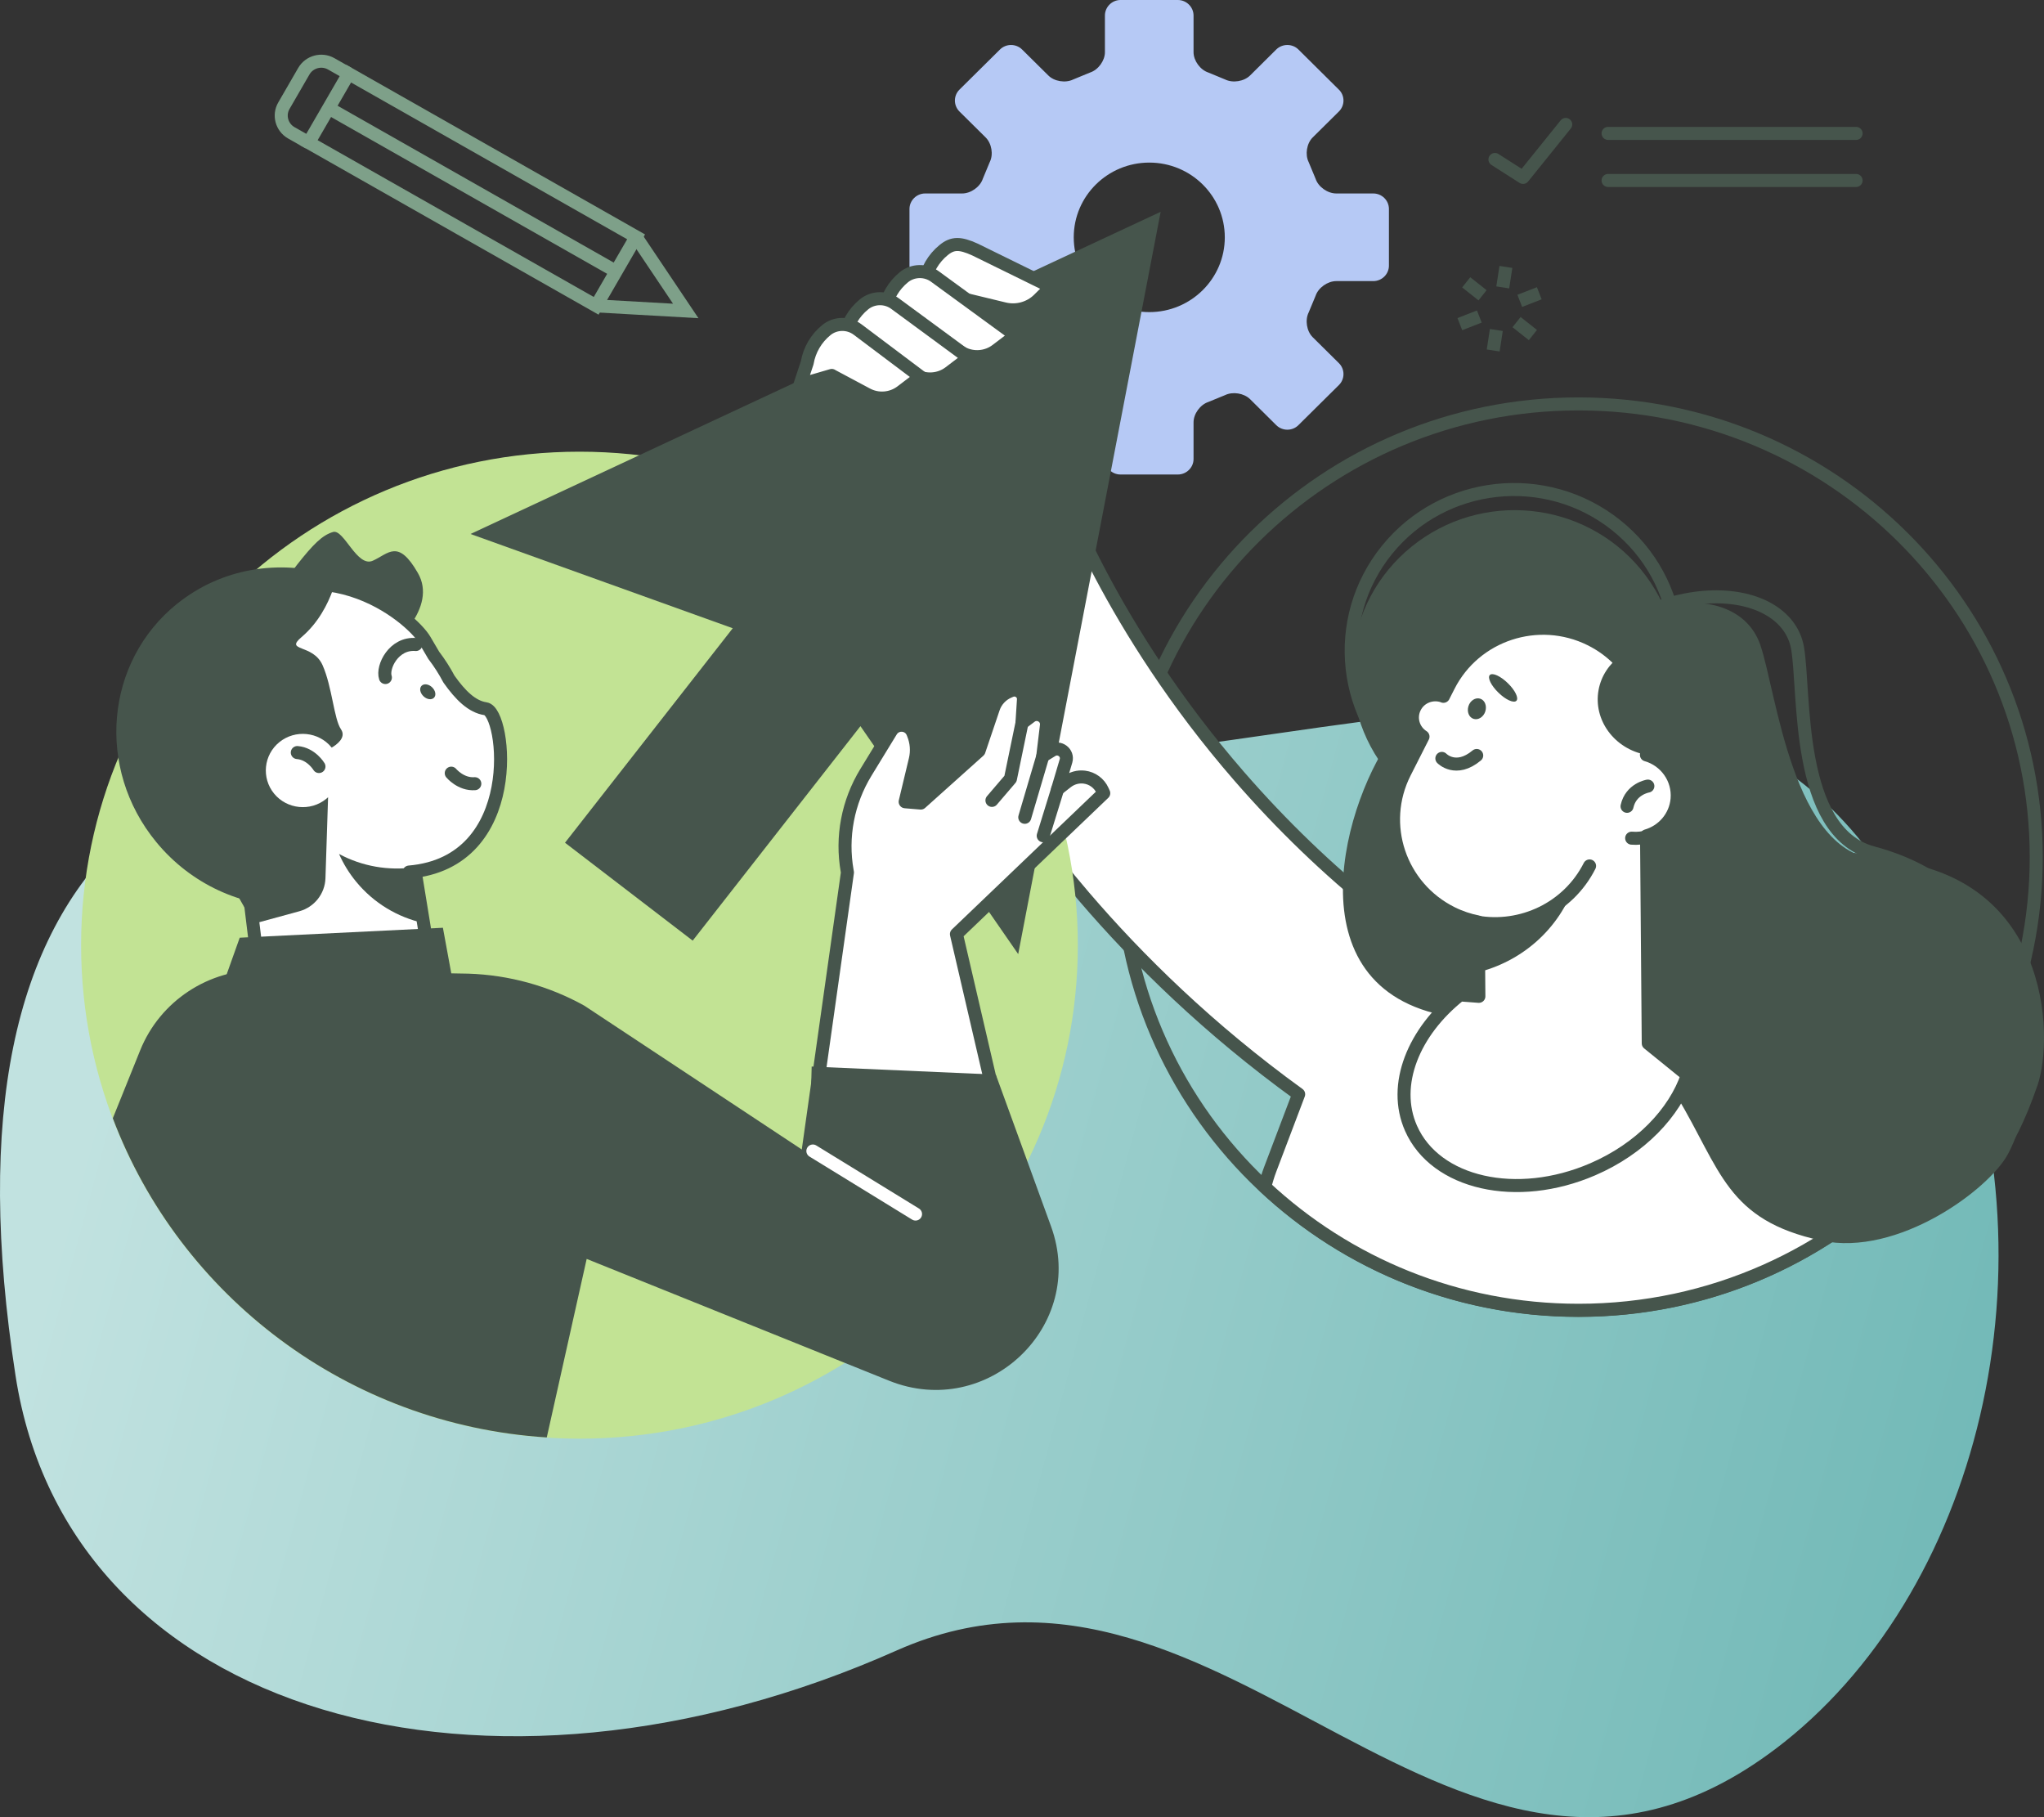 <svg width="378" height="336" viewBox="0 0 378 336" fill="none" xmlns="http://www.w3.org/2000/svg">
<rect x="0" y="0" width="378" height="336" fill="#333333" stroke="none"/>
<path fill-rule="evenodd" clip-rule="evenodd" d="M328.253 323.451C365.554 295.34 381.624 234.274 359.574 182.088C318.771 85.647 235.519 158.281 121.357 138.778C31.306 123.312 -11.975 158.281 2.866 254.316C12.553 317.396 90.036 338.917 165.867 305.156C226.863 278.123 269.318 367.835 328.253 323.447V323.451Z" fill="url(#paint0_linear_252_138)"/>
<g clip-path="url(#clip0_252_138)">
<path d="M253.966 35.773H247.119C245.516 35.773 243.792 34.559 243.295 33.056L242.02 29.991C241.316 28.585 241.643 26.517 242.76 25.411L247.605 20.615C248.734 19.497 248.734 17.67 247.605 16.576L240.114 9.148C238.997 8.042 237.151 8.042 236.022 9.148L231.178 13.956C230.049 15.062 227.985 15.398 226.552 14.689L223.469 13.415C221.963 12.922 220.725 11.227 220.725 9.652V2.873C220.725 1.298 219.414 0 217.823 0H207.212C205.634 0 204.335 1.298 204.335 2.873V9.652C204.335 11.227 203.096 12.922 201.579 13.415L198.483 14.689C197.05 15.398 194.974 15.062 193.869 13.956L189.013 9.148C187.896 8.042 186.05 8.042 184.933 9.148L177.43 16.576C176.313 17.682 176.313 19.497 177.43 20.615L182.275 25.411C183.404 26.529 183.744 28.585 183.027 29.991L181.753 33.056C181.255 34.559 179.531 35.773 177.94 35.773H171.081C169.502 35.773 168.191 37.071 168.191 38.634V49.115C168.191 50.69 169.502 51.976 171.081 51.976H177.94C179.531 51.976 181.243 53.202 181.753 54.693L183.027 57.758C183.731 59.164 183.392 61.232 182.275 62.35L177.43 67.146C176.313 68.252 176.313 70.079 177.43 71.197L184.933 78.614C186.05 79.731 187.896 79.731 189.013 78.614L193.869 73.805C194.986 72.688 197.062 72.363 198.483 73.06L201.579 74.322C203.096 74.827 204.335 76.522 204.335 78.097V84.876C204.335 86.463 205.621 87.737 207.212 87.737H217.823C219.401 87.737 220.725 86.451 220.725 84.876V78.097C220.725 76.51 221.951 74.827 223.469 74.322L226.552 73.06C227.985 72.363 230.049 72.7 231.178 73.805L236.022 78.614C237.151 79.731 238.997 79.731 240.114 78.614L247.605 71.197C248.734 70.091 248.734 68.252 247.605 67.146L242.76 62.35C241.631 61.232 241.316 59.164 242.02 57.758L243.295 54.693C243.792 53.202 245.516 51.976 247.119 51.976H253.966C255.557 51.976 256.856 50.69 256.856 49.115V38.634C256.856 37.059 255.557 35.773 253.966 35.773ZM212.542 57.71C204.82 57.71 198.568 51.52 198.568 43.887C198.568 36.254 204.82 30.063 212.542 30.063C220.263 30.063 226.504 36.254 226.504 43.887C226.504 51.52 220.239 57.71 212.542 57.71Z" fill="#B6C9F5"/>
<path d="M291.918 242.296C338.666 242.296 376.564 204.774 376.564 158.489C376.564 112.204 338.666 74.683 291.918 74.683C245.169 74.683 207.271 112.204 207.271 158.489C207.271 204.774 245.169 242.296 291.918 242.296Z" stroke="#46554C" stroke-width="2.408" stroke-linecap="round" stroke-linejoin="round"/>
<path d="M352.297 209.011C302.167 201.895 260.754 179.862 229.176 143.548C205.222 115.997 196.116 90.045 196.031 89.781L178.779 95.538L161.503 101.236C161.94 102.522 172.405 133.018 200.451 165.762C210.455 177.445 223.567 190.319 240.164 202.328L234.882 216.259C234.482 217.317 234.166 218.387 233.899 219.469C249.051 233.605 269.459 242.272 291.92 242.272C316.493 242.272 338.614 231.898 354.081 215.334L352.297 208.987V209.011Z" fill="white" stroke="#46554C" stroke-width="2.408" stroke-linecap="round" stroke-linejoin="round"/>
<path d="M366.9 198.866C371.259 191.509 375.034 165.377 346.285 157.66C331.983 153.813 333.84 127.861 332.42 119.808C330.21 107.318 305.334 105.239 287.936 125.686C282.934 131.564 330.125 203.085 351.396 212.076C355.014 213.603 360.987 208.879 366.912 198.878L366.9 198.866Z" stroke="#46554C" stroke-width="2.408" stroke-linecap="round" stroke-linejoin="round"/>
<path d="M376.773 200.777C379.978 191.449 379.043 161.002 347.283 158.898C331.488 157.852 328.562 128.054 325.539 119.255C320.864 105.624 294.252 109.025 279.755 136.179C275.591 143.981 338.784 214.024 362.896 219.301C366.988 220.19 372.402 213.471 376.761 200.777H376.773Z" fill="#46554C"/>
<path d="M299.193 147.207C312.061 136.779 313.954 117.998 303.422 105.257C292.889 92.517 273.919 90.642 261.051 101.07C248.183 111.498 246.29 130.28 256.822 143.02C267.355 155.761 286.325 157.635 299.193 147.207Z" fill="#46554C"/>
<path d="M303.472 138.98C313.878 126.138 311.799 107.375 298.829 97.072C285.858 86.769 266.908 88.828 256.502 101.669C246.095 114.511 248.174 133.274 261.145 143.577C274.115 153.879 293.066 151.821 303.472 138.98Z" stroke="#46554C" stroke-width="2.408" stroke-linecap="round" stroke-linejoin="round"/>
<path d="M318.292 147.057C325.299 139.234 324.575 127.269 316.674 120.331C308.773 113.393 296.687 114.11 289.68 121.933C282.672 129.755 283.397 141.721 291.298 148.659C299.199 155.597 311.284 154.88 318.292 147.057Z" fill="#46554C"/>
<path d="M311.066 126.816C295.417 126.503 266.837 124.123 258.156 135.218C248.662 147.358 238.257 182.723 267.893 187.915C274.534 188.829 281.952 186.257 287.962 185.668C297.298 184.754 301.863 188.925 310.071 202.628C318.29 216.332 319.237 225.587 336.805 229.386C350.961 232.439 367.837 219.938 371.334 213.387C382.71 192.05 358.683 165.173 349.686 159.908C340.69 154.643 333.163 161.158 326.57 152.503C322.43 147.058 317.683 136.336 311.042 126.828L311.066 126.816Z" fill="#46554C"/>
<path d="M107.161 266.012C158.061 266.012 199.323 225.159 199.323 174.765C199.323 124.371 158.061 83.518 107.161 83.518C56.262 83.518 15 124.371 15 174.765C15 225.159 56.262 266.012 107.161 266.012Z" fill="#C2E394"/>
<path d="M188.297 176.412L201.47 107.787L214.643 39.163L150.83 68.949L87.018 98.736L135.508 116.165L104.488 155.821L128.102 173.924L159.122 134.268L188.297 176.412Z" fill="#46554C"/>
<path d="M269.969 59.934L273.575 58.528" stroke="#46554C" stroke-width="2.408" stroke-miterlimit="10"/>
<path d="M281.055 55.63L284.661 54.224" stroke="#46554C" stroke-width="2.408" stroke-miterlimit="10"/>
<path d="M276.138 64.802L276.72 61.016" stroke="#46554C" stroke-width="2.408" stroke-miterlimit="10"/>
<path d="M277.907 53.142L278.49 49.356" stroke="#46554C" stroke-width="2.408" stroke-miterlimit="10"/>
<path d="M271.148 52.205L274.171 54.597" stroke="#46554C" stroke-width="2.408" stroke-miterlimit="10"/>
<path d="M280.458 59.561L283.482 61.953" stroke="#46554C" stroke-width="2.408" stroke-miterlimit="10"/>
<path d="M147.712 231.622L156.72 161.314L156.672 161.05C155.567 154.763 156.793 148.284 160.132 142.815L164.806 135.17C165.753 133.619 168.084 133.799 168.788 135.47L168.885 135.711C169.505 137.213 169.638 138.872 169.262 140.447L167.392 148.248L170.282 148.488L181.051 138.836L183.722 130.939C184.195 129.544 185.251 128.414 186.635 127.849L186.951 127.717C188.104 127.248 189.355 128.138 189.27 129.364L188.991 133.703L190.605 132.489C191.892 131.528 193.714 132.561 193.519 134.136L192.839 139.798L194.551 138.752C195.911 137.922 197.587 139.185 197.137 140.699L195.583 145.928L197.319 144.57C198.218 143.86 199.371 143.548 200.525 143.692C202.018 143.885 203.293 144.822 203.9 146.18L204.118 146.661L176.874 172.722L187 216.704" fill="white"/>
<path d="M186.344 213.471L176.874 172.722L204.118 146.661L203.9 146.18C203.293 144.822 202.006 143.872 200.525 143.692C199.383 143.548 198.23 143.872 197.319 144.57L195.583 145.928L197.137 140.699C197.587 139.185 195.911 137.922 194.551 138.752L192.839 139.798L193.519 134.136C193.714 132.549 191.88 131.515 190.606 132.489L188.991 133.703L189.27 129.364C189.355 128.138 188.104 127.248 186.951 127.717L186.635 127.849C185.264 128.414 184.195 129.544 183.722 130.939L181.051 138.836L170.282 148.488L167.392 148.248L169.262 140.447C169.638 138.872 169.505 137.213 168.885 135.711L168.788 135.47C168.096 133.787 165.765 133.607 164.806 135.17L160.132 142.815C156.793 148.284 155.555 154.751 156.672 161.05L156.72 161.314L147.712 225.143" stroke="#46554C" stroke-width="2.408" stroke-linecap="round" stroke-linejoin="round"/>
<path d="M183.441 147.995L186.865 143.993L188.989 133.715" stroke="#46554C" stroke-width="2.408" stroke-linecap="round" stroke-linejoin="round"/>
<path d="M192.85 139.81L189.512 151.121" stroke="#46554C" stroke-width="2.408" stroke-linecap="round" stroke-linejoin="round"/>
<path d="M195.582 145.94L192.923 154.535" stroke="#46554C" stroke-width="2.408" stroke-linecap="round" stroke-linejoin="round"/>
<path d="M50.645 202.508L80.487 183.949L75.242 151.758L45.048 156.566L50.645 202.508Z" fill="white" stroke="#46554C" stroke-width="2.408" stroke-linecap="round" stroke-linejoin="round"/>
<path d="M49.343 114.651C49.343 114.651 65.952 123.834 69.424 121.671C72.897 119.507 80.958 112.319 77.279 105.948C73.613 99.577 71.877 102.354 68.951 103.676C66.025 104.998 63.597 97.798 61.606 98.363C59.615 98.928 57.903 100.659 54.916 104.446C51.929 108.244 49.343 114.651 49.343 114.651Z" fill="#46554C"/>
<path d="M54.627 166.94C47.306 166.026 40.253 162.36 35.141 156.157C24.822 143.62 26.643 125.71 38.674 115.54C58.415 98.868 76.153 114.218 78.557 118.353C79.116 119.327 79.662 120.264 80.208 121.166C81.289 122.572 82.224 124.051 83.025 125.566C85.174 128.607 87.311 130.686 89.799 131.047C93.612 131.6 96.793 159.463 75.655 161.242" fill="white"/>
<path d="M54.627 166.94C47.306 166.026 40.253 162.36 35.141 156.157C24.822 143.62 26.643 125.71 38.674 115.54C58.415 98.868 76.153 114.218 78.557 118.353C79.116 119.327 79.662 120.264 80.208 121.166C81.289 122.572 82.224 124.051 83.025 125.565C85.174 128.607 87.311 130.686 89.799 131.047C93.612 131.6 96.793 159.463 75.655 161.242" stroke="#46554C" stroke-width="2.408" stroke-linecap="round" stroke-linejoin="round"/>
<path d="M32.749 111.646C40.944 105.035 51.628 103.4 61.231 106.285C58.621 107.427 56.132 108.905 53.837 110.744C38.273 123.294 37.216 147.527 51.482 164.872C52.271 165.834 53.097 166.748 53.947 167.637C44.659 167.625 35.347 163.538 28.9 155.701C17.706 142.094 19.43 122.368 32.736 111.646H32.749Z" fill="#46554C"/>
<path d="M59.653 122.993C57.868 118.978 52.538 120.541 55.78 117.788C61.923 112.571 62.834 103.977 62.834 103.977C45.035 102.546 32.166 130.83 32.166 130.83L42.777 163.514L46.917 170.798L55.331 168.502C58.123 167.745 60.09 165.269 60.187 162.396L60.673 147.407C60.563 147.515 60.442 147.623 60.321 147.719C57.395 150.087 53.072 149.642 50.693 146.745C48.313 143.849 48.75 139.569 51.676 137.213C54.602 134.857 58.924 135.29 61.304 138.187C61.316 138.199 61.328 138.223 61.34 138.235C62.19 137.742 64.109 136.396 63.065 134.857C61.741 132.922 61.438 127.02 59.653 122.993Z" fill="#46554C"/>
<path d="M83.45 142.959C83.45 142.959 85.21 145.098 87.808 144.906" stroke="#46554C" stroke-width="2.408" stroke-linecap="round" stroke-linejoin="round"/>
<path d="M58.986 141.733C58.986 141.733 57.578 139.365 54.98 139.149" stroke="#46554C" stroke-width="2.408" stroke-linecap="round" stroke-linejoin="round"/>
<path d="M76.917 119.171C72.813 118.822 70.628 123.342 71.271 125.277" stroke="#46554C" stroke-width="2.408" stroke-linecap="round" stroke-linejoin="round"/>
<path d="M78.302 128.727C78.934 129.34 79.808 129.472 80.257 129.015C80.706 128.559 80.548 127.705 79.917 127.092C79.286 126.479 78.412 126.347 77.962 126.804C77.513 127.26 77.671 128.114 78.302 128.727Z" fill="#46554C"/>
<path d="M76.624 160.365L78.3 170.666C73.577 169.608 69.158 167.036 65.867 163.033C64.544 161.434 63.5 159.703 62.699 157.9C66.96 160.196 71.865 161.038 76.612 160.365H76.624Z" fill="#46554C"/>
<path d="M194.381 226.789L184.158 198.698L150.103 197.207L149.678 213.471L108.071 185.956C101.503 182.302 94.134 180.27 86.606 180.03L48.508 179.345C38.589 179.165 29.605 185.079 25.926 194.202L20.864 206.763C33.284 239.579 64.231 263.416 101.115 265.784L108.496 232.776L164.405 255.29C182.641 262.634 201.046 245.133 194.381 226.789Z" fill="#46554C"/>
<path d="M169.312 224.482L150.324 212.822" stroke="white" stroke-width="2.408" stroke-linecap="round" stroke-linejoin="round"/>
<path d="M85.052 188.673L81.908 171.544L44.332 173.383L39.439 187.11L85.052 188.673Z" fill="#46554C"/>
<path d="M64.479 13.616L57.093 26.369L110.25 56.547L117.636 43.794L64.479 13.616Z" stroke="#7EA089" stroke-width="2.408"/>
<path d="M113.933 50.185L60.781 20.002" stroke="#7EA089" stroke-width="2.408"/>
<path d="M57.089 26.385L53.872 24.558C52.099 23.548 51.48 21.3 52.5 19.545L56.191 13.162C57.21 11.408 59.481 10.794 61.253 11.804L64.471 13.631" stroke="#7EA089" stroke-width="2.408"/>
<path d="M110.242 56.556L126.815 57.494L117.624 43.803" stroke="#7EA089" stroke-width="2.408"/>
<path d="M297.384 24.666H343.252" stroke="#46554C" stroke-width="2.408" stroke-linecap="round" stroke-linejoin="round"/>
<path d="M297.384 33.369H343.252" stroke="#46554C" stroke-width="2.408" stroke-linecap="round" stroke-linejoin="round"/>
<path d="M289.552 23.007L281.661 32.804L276.464 29.486" stroke="#46554C" stroke-width="2.408" stroke-linecap="round" stroke-linejoin="round"/>
<path d="M175.524 54.609L169.927 58.431L170.972 52.289C171.372 49.921 172.635 47.769 174.505 46.243C176.168 44.884 177.528 44.884 180.296 46.135L194.403 53.058L192.085 55.354C190.433 56.989 188.029 57.65 185.759 57.109L175.524 54.633V54.609Z" fill="white" stroke="#46554C" stroke-width="2.408" stroke-linecap="round" stroke-linejoin="round"/>
<path d="M168.167 59.633L162.57 63.456L163.614 57.313C164.015 54.946 165.278 52.794 167.147 51.267C168.811 49.909 171.215 49.861 172.939 51.159L187.848 62.038L184.29 64.742C182.457 66.136 179.956 66.341 177.916 65.247L168.155 59.645L168.167 59.633Z" fill="white" stroke="#46554C" stroke-width="2.408" stroke-linecap="round" stroke-linejoin="round"/>
<path d="M160.798 64.646L155.201 68.468L156.246 62.326C156.646 59.958 157.909 57.806 159.779 56.28C161.442 54.921 163.846 54.873 165.57 56.172L179.155 66.16L175.598 68.865C173.765 70.259 171.264 70.464 169.224 69.37L160.786 64.658L160.798 64.646Z" fill="white" stroke="#46554C" stroke-width="2.408" stroke-linecap="round" stroke-linejoin="round"/>
<path d="M153.817 69.418L147.929 71.137L149.277 67.086C149.677 64.718 150.94 62.566 152.81 61.04C154.473 59.681 156.877 59.633 158.601 60.931L170.256 69.694L166.699 72.399C164.865 73.793 162.364 73.998 160.325 72.904L153.817 69.43V69.418Z" fill="white" stroke="#46554C" stroke-width="2.408" stroke-linecap="round" stroke-linejoin="round"/>
<path d="M298.717 161.987C314.246 161.861 326.738 150.054 326.618 135.616C326.498 121.177 313.813 109.574 298.284 109.7C282.755 109.826 270.264 121.634 270.383 136.072C270.503 150.511 283.189 162.114 298.717 161.987Z" fill="#46554C"/>
<path d="M305.604 139.581C307.304 130.818 303.54 121.539 295.976 117.319C291.266 114.687 286.009 114.555 281.444 116.466C283.908 116.682 290.78 117.692 292.164 122.176C293.864 127.657 294.143 138.139 305.604 139.581Z" fill="#46554C"/>
<path d="M264.825 112.631C262.117 122.236 267.787 132.201 277.488 134.881C287.188 137.562 297.253 131.948 299.961 122.344C302.668 112.739 296.998 102.775 287.298 100.094C277.597 97.413 267.532 103.027 264.825 112.631Z" stroke="#46554C" stroke-width="2.408" stroke-linecap="round" stroke-linejoin="round"/>
<path d="M291.071 132.293C299.459 129.015 303.576 119.624 300.264 111.319C296.953 103.013 287.469 98.938 279.08 102.216C270.691 105.495 266.575 114.885 269.886 123.19C273.198 131.496 282.682 135.571 291.071 132.293Z" fill="#46554C"/>
<path d="M266.934 128.751L267.906 126.84C272.738 117.295 284.49 113.437 294.13 118.221C302.264 122.26 306.307 131.167 304.474 139.581C308.031 140.591 310.472 143.981 310.144 147.755C309.852 151.049 307.521 153.681 304.498 154.547L304.814 192.916L312.05 198.782C309.694 205.742 303.369 212.401 294.531 216.212C280.496 222.27 265.453 218.868 260.937 208.615C257.404 200.597 261.386 190.764 269.994 183.961L273.49 184.225L273.381 170.486C271.718 170.149 270.079 169.62 268.488 168.827C258.849 164.031 254.951 152.407 259.783 142.863L263.159 136.204C261.362 135.062 260.67 132.754 261.641 130.806C262.612 128.847 264.919 127.994 266.946 128.739L266.934 128.751Z" fill="white" stroke="#46554C" stroke-width="2.408" stroke-linecap="round" stroke-linejoin="round"/>
<path d="M301.745 154.979C306.08 155.364 309.904 152.191 310.28 147.899" stroke="#46554C" stroke-width="2.408" stroke-linecap="round" stroke-linejoin="round"/>
<path d="M304.742 145.351C304.742 145.351 301.597 145.868 300.893 149.09" stroke="#46554C" stroke-width="2.408" stroke-linecap="round" stroke-linejoin="round"/>
<path d="M266.644 140.23C266.644 140.23 269.218 142.923 273.091 139.689" stroke="#46554C" stroke-width="2.408" stroke-linecap="round" stroke-linejoin="round"/>
<path d="M271.562 130.566C271.234 131.6 271.659 132.658 272.521 132.922C273.383 133.187 274.354 132.574 274.682 131.54C275.01 130.506 274.585 129.448 273.723 129.184C272.861 128.919 271.89 129.532 271.562 130.566Z" fill="#46554C"/>
<path d="M275.519 124.808C275.034 125.289 275.75 126.756 277.098 128.066C278.445 129.388 279.939 130.061 280.424 129.58C280.91 129.1 280.194 127.633 278.846 126.323C277.498 125.001 276.005 124.327 275.519 124.808Z" fill="#46554C"/>
<path d="M299.754 121.226C307.257 123.57 312.077 131.011 310.923 138.86C308.981 139.689 306.747 139.978 304.477 139.569C298.564 138.511 294.606 133.138 295.626 127.573C296.112 124.928 297.641 122.705 299.754 121.226Z" fill="#46554C"/>
<path d="M273.066 170.486C281.359 171.952 289.991 167.95 293.961 160.112" stroke="#46554C" stroke-width="2.408" stroke-linecap="round" stroke-linejoin="round"/>
<path d="M289.481 165.125C290.112 164.56 290.707 163.983 291.265 163.37C288.351 171.928 281.249 177.915 272.969 179.862L272.896 171.508C278.882 171.387 284.758 169.296 289.481 165.125Z" fill="#46554C"/>
</g>
<defs>
<linearGradient id="paint0_linear_252_138" x1="34.264" y1="139.911" x2="396.171" y2="238.402" gradientUnits="userSpaceOnUse">
<stop stop-color="#C1E2E0"/>
<stop offset="1" stop-color="#6EB7B5"/>
</linearGradient>
<clipPath id="clip0_252_138">
<rect width="363" height="266" fill="white" transform="translate(15)"/>
</clipPath>
</defs>
</svg>
